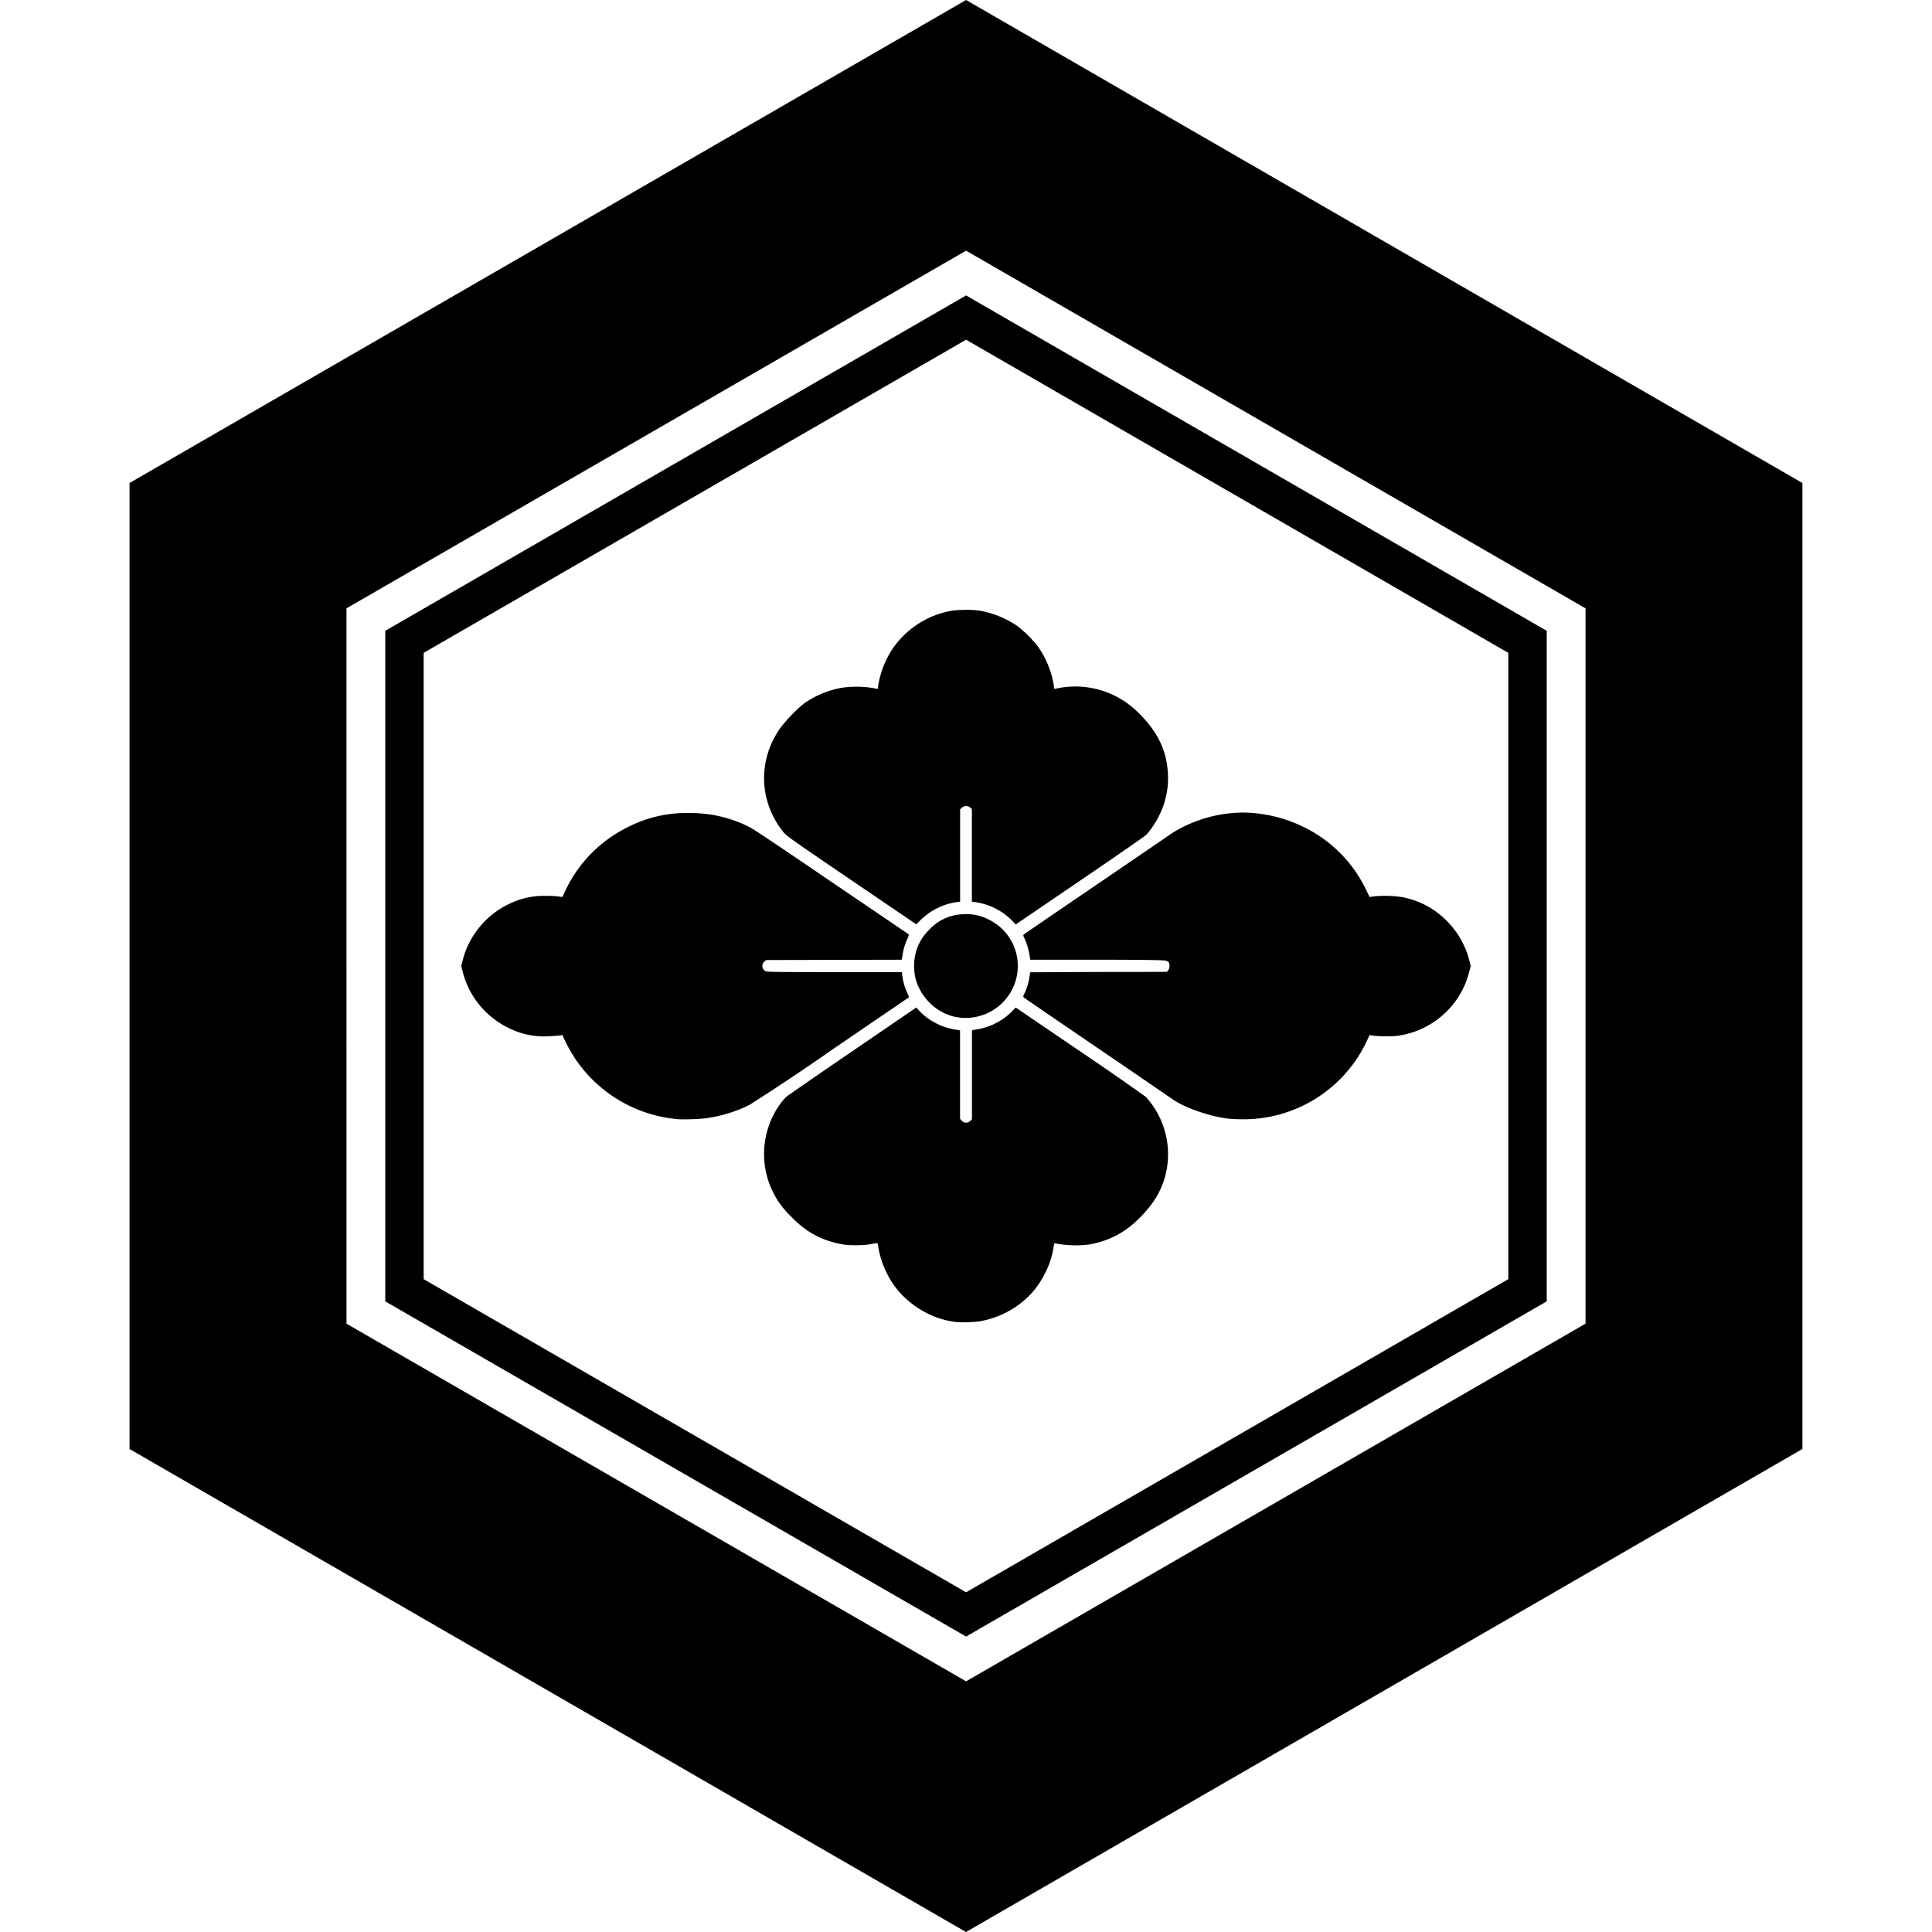 <svg role="img" viewBox="0 0 24 24" xmlns="http://www.w3.org/2000/svg"><title>Mangacollec</title><path d="M12.001 0 1.609 6v12L12 24l10.39-6V6Zm0 3.114 7.695 4.443v8.886l-7.695 4.443-7.697-4.443V7.557Zm0 .556L4.786 7.836v8.33l7.215 4.164 7.213-4.164v-8.33Zm0 .55 6.736 3.89v7.78l-6.736 3.89-6.738-3.89V8.11Zm0 3.356c-.067 0-.134.004-.174.01a1.126 1.126 0 0 0-.732.463 1.168 1.168 0 0 0-.182.445l-.01.065-.027-.006a1.242 1.242 0 0 0-.426-.008 1.162 1.162 0 0 0-.433.174c-.09.058-.271.244-.342.351-.262.394-.242.892.053 1.262.044.055.09.086.851.604l.803.546.045-.044a.802.802 0 0 1 .468-.233l.032-.004v-1.148l.02-.018c.03-.029.083-.028.109 0l.017.016v1.15l.031.004a.802.802 0 0 1 .47.233l.044.046.8-.545c.441-.299.813-.557.825-.572.183-.214.277-.474.266-.742-.012-.31-.137-.557-.405-.807a1.105 1.105 0 0 0-.98-.265l-.027.006-.01-.067a1.162 1.162 0 0 0-.184-.447 1.354 1.354 0 0 0-.275-.275 1.212 1.212 0 0 0-.455-.184 1.206 1.206 0 0 0-.172-.01zm3.441 2.518a1.687 1.687 0 0 0-.88.254c-.022.016-.44.302-.934.638-.494.337-.904.616-.91.623-.01.01-.008.015.006.043.028.054.053.14.064.207l.01.063h.83c.584 0 .836.005.855.012.015.005.032.014.037.023a.108.108 0 0 1-.007.096l-.018.02-.848.001-.85.004-.009.063a.768.768 0 0 1-.064.205c-.014.028-.015.036-.006.045.006.006.416.286.91.623.493.335.912.623.933.638.14.1.442.21.666.24.047.008.145.012.215.012a1.69 1.69 0 0 0 1.526-.949l.046-.098.03.006c.089.014.257.015.343 0 .418-.068.757-.376.862-.783l.021-.078-.015-.062a1.064 1.064 0 0 0-.268-.485 1.046 1.046 0 0 0-.566-.31 1.408 1.408 0 0 0-.352-.01l-.055.008-.048-.098a1.668 1.668 0 0 0-.778-.775 1.754 1.754 0 0 0-.746-.176Zm-6.88.006a1.577 1.577 0 0 0-.737.162c-.35.167-.625.438-.793.783l-.046.098-.055-.008a1.587 1.587 0 0 0-.172-.006.943.943 0 0 0-.361.068 1.072 1.072 0 0 0-.653.742l-.015.063.02.078c.08.306.293.561.583.697a.968.968 0 0 0 .477.096 3.16 3.16 0 0 0 .146-.01l.03-.006.046.098a1.71 1.71 0 0 0 1.362.945c.07.01.28.003.369-.008.185-.024.38-.082.549-.168a27.29 27.29 0 0 0 1.029-.687l.95-.648a.172.172 0 0 0-.019-.051.727.727 0 0 1-.06-.197l-.01-.065h-.836c-.618 0-.84-.002-.853-.01a.073.073 0 0 1-.02-.119l.024-.021.841-.002.844-.002.01-.06a.74.74 0 0 1 .06-.2.165.165 0 0 0 .018-.053c0-.002-.428-.292-.95-.646-.614-.419-.973-.66-1.028-.688a1.612 1.612 0 0 0-.75-.175zm3.404 1.257a.593.593 0 0 0-.426.196.608.608 0 0 0-.164.28.674.674 0 0 0 0 .333c.065.23.258.415.486.465a.648.648 0 0 0 .777-.555.64.64 0 0 0-.355-.652.595.595 0 0 0-.318-.067zm-.584 1.159-.799.546c-.44.3-.808.555-.82.567a.739.739 0 0 0-.072.086 1.065 1.065 0 0 0 .129 1.39c.189.2.392.31.654.354.08.014.255.013.345-.004a.48.48 0 0 1 .082-.012c.002.002.007.03.012.06.025.159.103.342.2.473.179.243.467.413.761.446.081.009.225.003.307-.01a1.15 1.15 0 0 0 .595-.307c.159-.158.276-.385.31-.601a.429.429 0 0 1 .013-.06 1.35 1.35 0 0 0 .428.016c.257-.045.463-.156.646-.347.148-.155.227-.278.285-.447a1.058 1.058 0 0 0-.225-1.041 35.566 35.566 0 0 0-.82-.568l-.795-.541-.045.046a.795.795 0 0 1-.469.23l-.03.007v1.105l-.022.022a.075.075 0 0 1-.106-.004l-.02-.024V12.8l-.03-.006a.8.8 0 0 1-.47-.23z"/></svg>